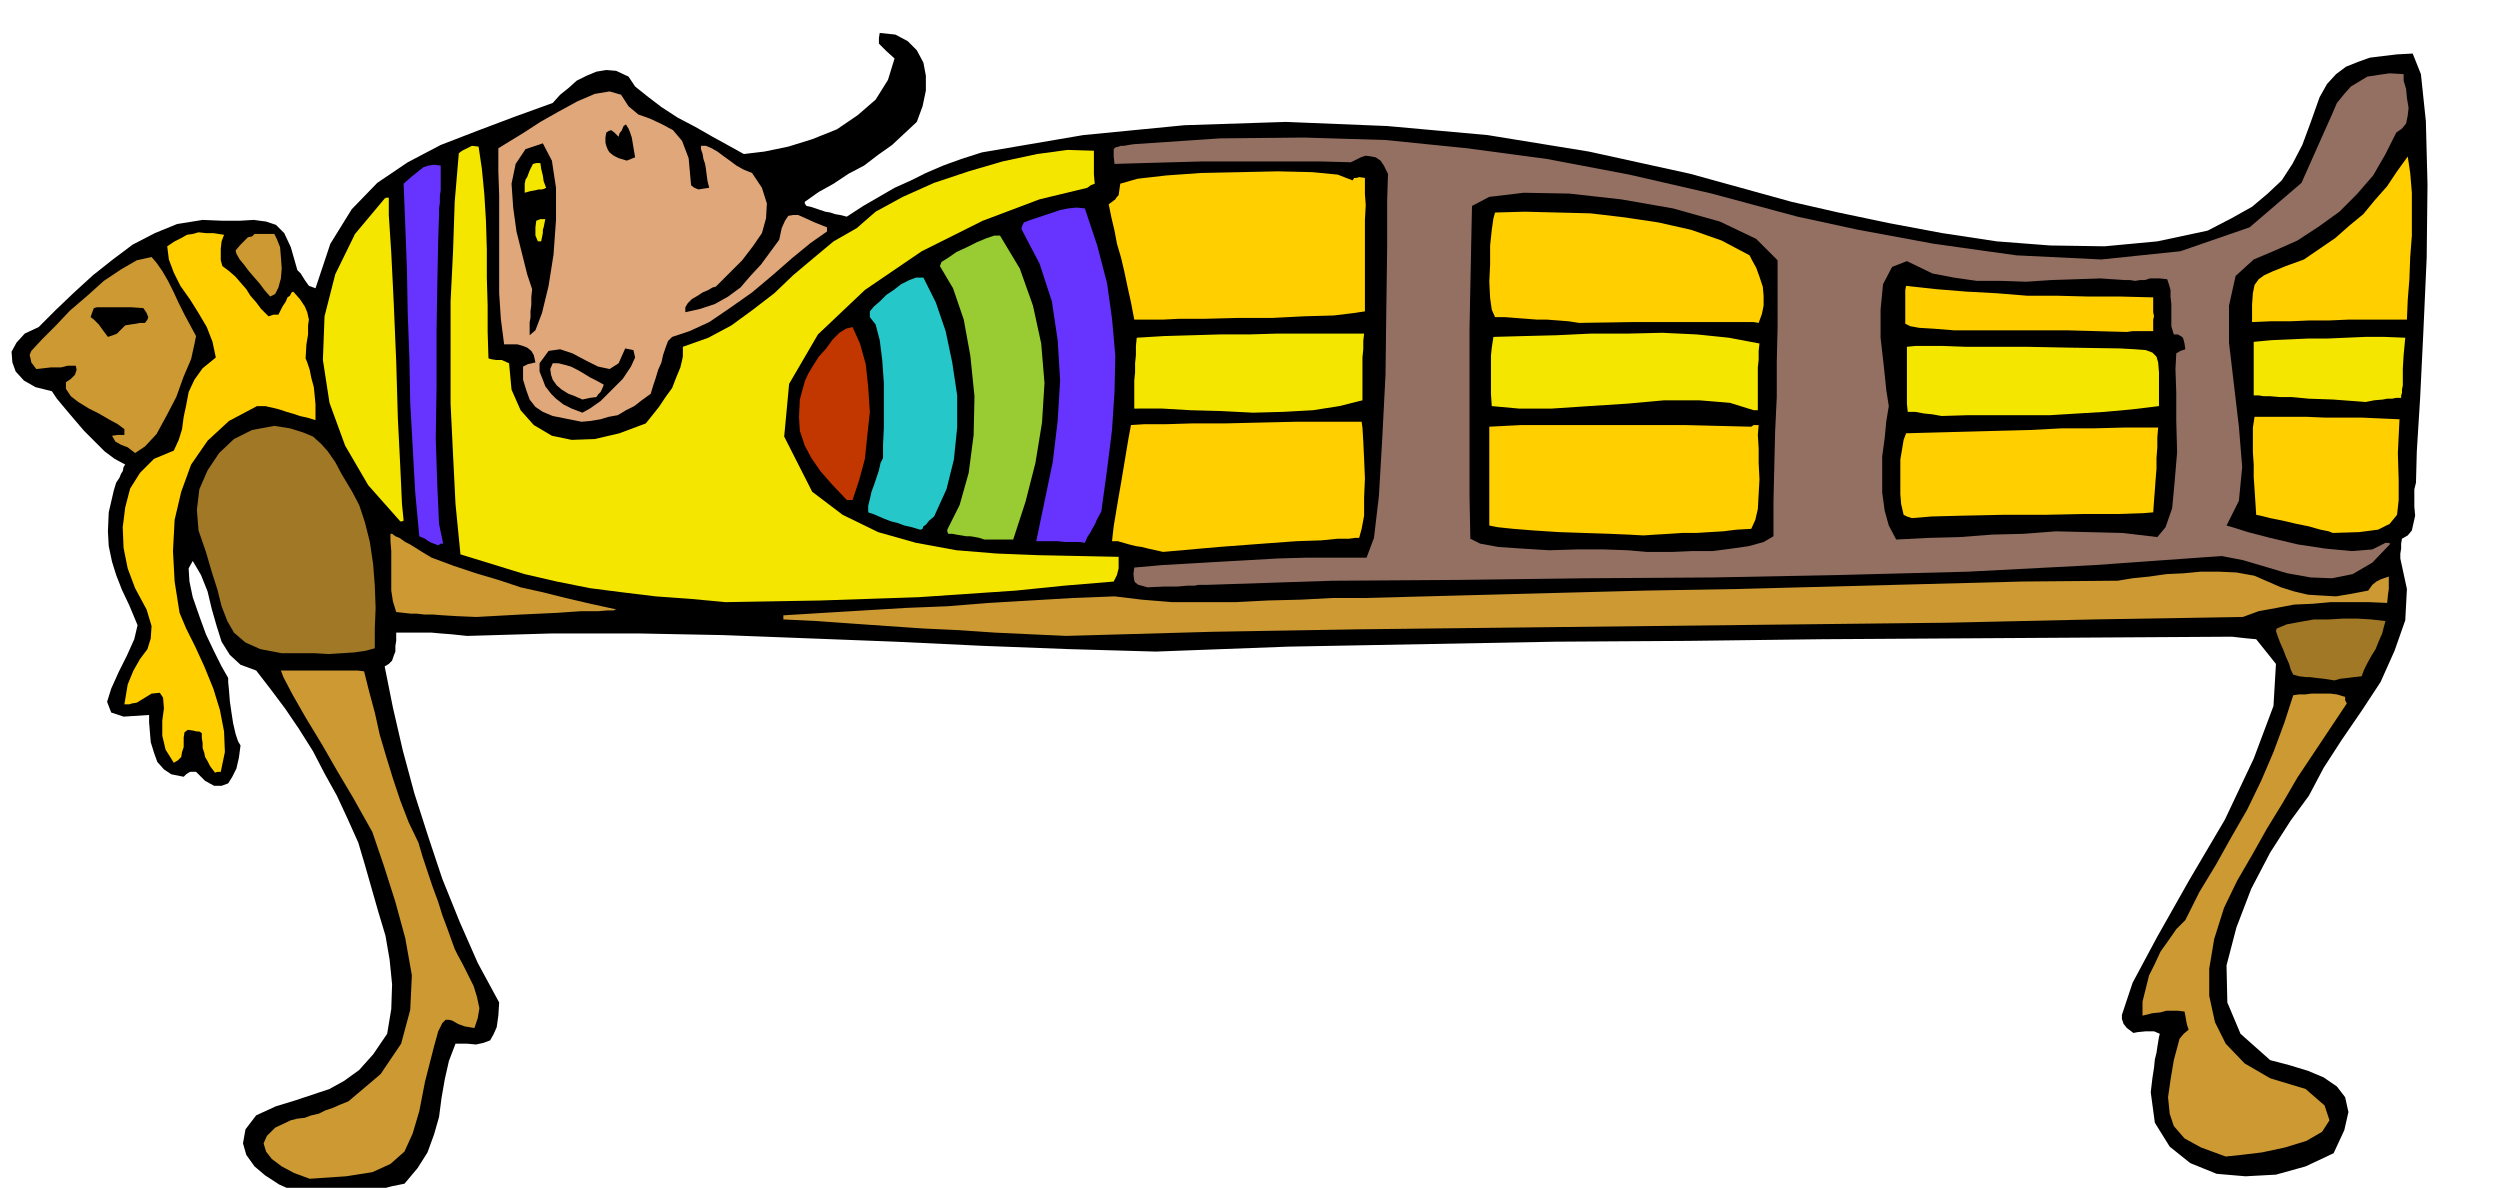<svg xmlns="http://www.w3.org/2000/svg" fill-rule="evenodd" height="233.03" preserveAspectRatio="none" stroke-linecap="round" viewBox="0 0 3035 1442" width="490.455"><style>.brush1{fill:#000}.pen1{stroke:none}.brush2{fill:#c93}.brush3{fill:#ffcf00}.brush5{fill:#f5e600}.brush11{fill:#e0a87a}</style><path class="pen1 brush1" d="m376 1452-19-6-18-8-17-11-13-11-10-14-4-14 3-17 13-17 24-11 23-7 21-7 21-7 18-10 18-13 17-19 17-25 5-30 1-30-3-30-5-29-9-30-8-28-8-28-8-27-13-29-13-28-15-27-14-27-17-27-17-25-18-24-17-22-19-7-13-12-10-16-6-19-6-21-5-21-8-20-10-17-5 9 1 16 4 19 8 23 8 22 10 21 9 18 8 14v5l1 10 1 13 2 14 2 13 3 13 3 9 3 5-2 15-3 13-5 10-5 8-8 3h-9l-11-6-11-11h-7l-2 1-3 2-3 3-15-3-9-6-8-9-4-11-4-13-1-12-1-12v-9l-31 2-15-5-5-13 5-16 9-20 10-20 9-20 4-17-10-24-9-19-7-18-5-16-4-19-1-18 1-23 6-26 3-10 4-6 2-5 2-3 1-5 2-3-13-7-12-9-13-13-12-12-12-14-11-13-10-12-6-9-20-5-14-8-10-11-4-11-1-13 6-11 10-11 17-8 21-21 22-21 23-21 24-19 24-18 27-14 27-11 31-5 24 1h21l17-1 15 2 12 4 10 10 8 17 8 28 4 4 5 8 5 7 8 3 18-54 26-42 31-32 37-25 40-21 44-17 45-17 47-17 9-10 10-8 10-9 12-6 12-5 12-2 12 1 15 7 8 12 15 12 17 13 20 13 21 11 21 12 20 11 18 10 25-3 29-6 29-9 30-12 25-17 22-19 15-24 8-26-10-9-9-9v-7l1-6 19 2 15 8 11 11 8 15 3 16v18l-4 19-7 19-15 14-15 14-17 12-17 13-19 10-18 12-18 10-17 12v2l2 3 5 1 6 2 6 2 6 2 6 1 6 2 6 1 8 2 20-13 19-11 19-11 20-9 18-9 21-9 22-8 25-8 123-21 123-12 123-4 123 5 122 11 123 20 123 27 123 34 57 13 62 13 64 12 66 10 65 5 66 1 64-6 61-13 29-15 25-14 19-16 17-16 13-20 12-23 10-27 11-31 9-16 11-12 12-9 15-6 14-5 16-2 17-2 19-1 10 25 6 57 2 77-1 89-4 89-4 82-4 64-1 38-2 8v21l1 11-2 9-2 9-5 6-7 4-1 6v6l-1 6v6l8 37-2 38-13 37-17 38-23 35-24 35-22 34-18 34-22 30-25 39-23 44-18 47-12 46 1 45 16 38 36 32 23 6 23 7 19 8 16 11 10 13 4 18-5 22-13 28-34 16-36 10-37 2-35-3-32-13-25-20-18-29-5-37 2-17 2-13 1-10 2-8 1-7 1-6 1-6 1-4-7-3h-10l-10 1-5 1-8-6-4-5-2-6v-5l13-39 30-56 39-69 43-73 35-74 24-64 3-51-24-30-11-1-9-1-9-1h-9l-164 1-163 1-162 1-162 2-162 1-162 3-162 3-161 6-106-3-105-4-105-5-104-4-105-4-103-2H670l-103 3-19-2-13-1-11-1h-43v10l-1 6v7l-2 5-2 6-4 4-5 3 10 50 12 52 14 52 17 53 17 51 21 52 22 50 26 48-1 16-2 14-4 9-4 7-8 3-9 2-11-1h-14l-8 21-5 22-4 23-3 23-6 21-8 22-12 19-16 19-15 3-15 4-15 2-14 3h-15l-14 1-14 1-13 1z"/><path class="pen1 brush2" d="m376 1431-19-7-15-8-12-9-7-9-3-10 4-9 10-10 19-9 8-2 9-1 8-3 9-2 8-4 9-3 9-4 10-4 39-33 25-37 11-41 2-42-8-45-12-44-14-44-14-41-9-16-14-25-19-32-19-33-20-33-16-28-11-21-3-8h93l8 1 6 24 7 26 6 27 8 27 8 26 9 27 10 26 12 25 5 17 6 18 6 18 7 19 5 16 6 16 5 14 4 11 4 8 6 11 6 12 7 14 4 13 3 14-2 12-4 12-12-2-8-3-7-4-4-1h-4l-4 4-5 10-5 18-11 43-7 36-8 27-10 22-17 15-22 10-32 5-44 3zm2326-27-30-11-20-11-13-15-5-15-2-20 3-21 4-24 7-26 5-6 6-5-2-6-1-5-1-6-1-5-8-1h-14l-7 2-10 1-12 3v-17l4-16 4-16 7-14 7-15 10-14 9-13 11-11 17-34 20-33 19-34 19-33 17-35 15-35 13-35 11-34 7-1h8l7-1h23l8 1 10 3v4l2 4-20 30-20 30-20 30-18 31-19 31-18 32-18 31-16 33-12 38-6 36v33l7 32 13 26 23 24 31 18 43 13 23 20 6 18-9 14-19 11-26 8-28 6-25 3-19 2z"/><path class="pen1 brush3" d="m261 938-6-8-3-6-3-5-1-5-2-6v-6l-1-6v-6l-3-2h-3l-4-1-7-1-4 3-1 6v12l-2 6-1 6-4 4-5 3-10-16-4-17v-18l2-15-1-13-4-6-10 1-18 11-6 1-3 1h-6l4-24 7-17 8-14 9-12 4-13 1-15-6-20-14-26-9-24-5-25-1-25 3-24 6-23 12-19 17-17 24-10 6-13 4-13 2-15 3-14 3-16 7-15 10-14 16-13-4-19-7-18-10-17-10-16-12-17-8-16-6-16-2-16 9-6 8-4 7-4 7-1 7-2 9 1h9l13 2-3 8-1 9v14l2 7 8 6 8 7 6 7 7 8 5 8 7 8 6 8 9 9 6-2h6l5-10 4-6 2-5 3-2 2-4 2-1 8 9 6 9 3 7 2 9-1 7v11l-2 12-1 17 2 5 3 9 2 10 3 11 1 10 1 11v19l-10-3-9-2-9-3-7-2-9-3-8-2-9-2h-10l-34 18-26 24-20 29-12 33-8 34-2 38 2 37 6 38 8 19 11 22 11 24 11 27 8 26 5 26 1 25-5 24h-4l-3 1z"/><path class="pen1" d="m2834 826-13-2-9-1-8-1h-4l-9-1-7-2-3-6-2-7-4-9-3-8-4-9-3-8-2-6 1-3 12-5 16-3 17-3h18l17-1h18l17 1 17 2-2 7-2 8-4 9-4 10-5 8-5 9-4 8-3 8-9 1-8 1-9 1-7 2zM342 793l-26-5-18-8-14-12-8-14-7-18-5-20-7-22-7-24-9-26-2-25 3-25 10-23 14-21 18-17 22-11 27-5 19 3 16 5 12 5 10 9 8 9 9 13 8 15 12 20 9 17 7 21 6 24 4 27 2 26 1 27-1 25v24l-11 3-14 2-15 1-16 1-17-1h-40z" style="fill:#a17826"/><path class="pen1 brush2" d="m1295 772-44-2-43-2-44-3-43-2-44-3-43-3-42-3-41-2v-5l49-3 50-3 50-3 50-2 50-4 51-3 51-3 51-2 33 4 37 3h77l39-2 40-1 38-2h39l113-3 114-3 114-3 115-2 114-3 114-3 115-3 116-1 18-3 20-2 21-3 21-1 21-2h21l22 1 22 4 16 7 16 7 16 5 17 4 16 1 18 1 18-3 21-4 5-7 5-4 6-3 9-3v15l-1 7-1 10-23-1h-45l-22 2-23 1-21 4-22 4-19 7-180 3-179 4-179 2-178 2-179 2-178 2-178 3-177 5zm-717-23-23-1-17-1-13-1h-10l-9-1h-7l-9-1-9-1-4-13-2-13v-48l-1-12v-9h2l4 3 5 2 7 5 6 3 8 5 8 5 10 6 27 10 27 9 27 8 27 9 27 6 28 7 30 7 32 7h-2l-2 1h-7l-12 1h-21l-29 2-43 2-55 3z"/><path class="pen1 brush5" d="m881 731-43-4-42-3-41-5-39-5-40-8-39-9-39-12-39-12-6-61-3-60-3-62V366l3-61 2-60 5-59 4-3 6-3 6-3 8 1 4 27 3 31 2 33 1 34v34l1 34v32l1 32 3 1 6 1h7l9 4 3 32 11 25 16 18 22 13 24 5 28-1 30-7 32-12 8-10 8-10 8-12 8-11 5-13 5-12 3-13v-12l31-11 28-15 26-19 26-20 23-22 25-21 24-20 28-16 23-20 33-18 38-17 42-14 41-12 42-9 37-5 32 1v29l1 11-5 2-4 3-58 14-69 26-74 37-69 47-57 54-35 60-6 64 34 67 37 28 43 21 46 13 49 9 49 4 51 2 49 1 48 1v14l-2 8-4 8-60 5-59 6-59 4-59 4-60 2-59 2-58 1-57 1z"/><path class="pen1" style="fill:#947063" d="m1393 713-7-2-4-1-4-3-1-2-1-8 1-8 34-3 35-2 34-2 36-2 35-2 35-1h73l9-24 6-51 4-69 4-78 1-81 1-73v-57l1-33-5-10-4-6-6-4-5-1-7-1-6 2-6 3-6 3-37-1h-144l-36 1-36 1-34 1-1-9v-9l2-2 4-1 3-1h4l5-1 7-1 104-7 102-1 99 3 99 10 97 13 100 19 100 23 104 28 74 16 92 17 100 14 103 5 96-10 84-29 63-54 37-83 6-14 9-11 8-9 10-6 10-6 13-2 14-2 17 1v8l3 10 1 11 2 12-1 9-2 10-5 6-7 5-13 26-15 26-20 23-21 21-25 18-26 17-27 12-26 11-22 20-8 36v45l6 51 6 51 4 49-4 41-15 30 7 2 19 6 27 7 34 8 33 5 32 3 25-2 16-8h3l3 1-22 23-24 14-25 5-26-1-28-5-27-8-27-8-26-5-154 11-154 8-155 4-154 3-156 1-154 2-153 1-152 5h-10l-5 1h-9l-11 1h-16l-21 1z"/><path class="pen1 brush3" d="m1412 670-9-2-9-2-8-2-7-1-8-2-7-2-7-2h-7l2-18 3-18 3-18 3-17 3-18 3-18 3-18 3-16 16-1h26l33-1h40l42-1 43-1h80l1 7 1 17 1 21 1 24-1 23v22l-3 16-3 11h-5l-7 1h-14l-20 2-30 1-41 3-53 4-68 6z"/><path class="pen1 brush1" d="m1999 670-23-2-29-1h-33l-33 1-33-2-29-2-22-4-12-6-1-51V399l1-51 1-50 1-48 21-11 42-5 55 1 63 7 63 11 57 16 44 21 26 26v81l-1 42v43l-2 42-1 42-1 42v43l-12 7-18 5-21 3-23 3h-25l-23 1h-32z"/><path class="pen1" d="m532 662-8-3-4-2-4-3-7-3-5-54-3-54-3-54-1-54-2-54-1-54-2-53-2-51 9-8 10-8 5-4 6-2 7-1 8 1v30l-1 7v8l-1 7v8l-1 29-1 50-1 61v67l-1 65 2 59 2 44 5 24h-3l-3 2zm761-4-9-1h-26l10-48 10-48 6-50 3-49-3-49-7-47-15-46-22-42 1-4 2-4 8-3 9-3 9-3 9-3 9-3 10-2 10-1 10 1 15 45 12 46 6 43 4 45-1 44-3 46-6 48-7 51-5 9-3 7-3 5-2 4-4 6-3 7-6-1h-18z" style="fill:#63f"/><path class="pen1" style="fill:#9c3" d="m1195 655-6-2-5-1-6-1h-5l-6-1-6-1-5-1h-5l-1-3v-2l15-30 11-39 6-46 1-47-5-49-8-44-13-38-16-27 2-5 8-5 10-7 13-6 12-6 12-5 9-3h7l24 40 16 45 10 46 4 48-3 48-8 49-12 47-15 46h-35z"/><path class="pen1 brush1" d="m2302 655-9-17-5-18-3-22v-44l3-22 2-21 3-18-3-19-3-29-4-35v-34l3-31 11-21 18-7 31 15 26 5 28 4h30l30 1 30-2 30-1 30-1 30 2h6l6 1 6-1h6l6-2h12l9 1 2 6 2 7v8l1 9v27l3 10h5l5 3 1 1 1 3 1 4 1 7-6 2-5 3-1 19 1 29v34l1 38-3 36-3 32-8 23-10 12-42-5-41-1-40-1-39 3-39 1-39 3-39 1-38 2z"/><path class="pen1 brush3" d="m1995 650-18-1-24-1-30-1-30-1-31-2-25-2-19-2-10-2V518l39-2h198l40 1 41 1 3-2h6l-1 12 1 16v18l1 20-1 18-1 18-3 13-5 11-18 1-16 2-17 1-16 1h-17l-15 1-17 1-15 1zm837-3-5-2-10-2-14-4-15-3-17-4-15-3-12-3-5-1-1-16-1-15-1-15v-15l-1-15v-30l2-13h63l23 1h45l22 1 23 1-2 41 1 33v24l-2 18-9 11-14 7-23 3-32 1z"/><path class="pen1" style="fill:#26c7c9" d="m1117 643-10-3-9-2-8-3-8-2-8-3-7-3-7-3-6-2v-8l2-8 2-9 3-8 3-9 3-9 2-9 3-6v-16l1-21v-54l-2-28-3-24-5-19-7-9v-7l5-6 7-6 8-8 9-6 9-7 10-5 8-3h9l15 30 12 35 8 38 6 40v39l-4 39-9 36-15 33-6 5-4 5-3 2-1 3-2 1h-1z"/><path class="pen1 brush5" d="m486 633-39-44-28-48-19-52-8-52 2-53 13-51 24-49 36-43 2-1h3v21l3 46 3 61 3 71 2 69 3 60 2 44 2 20-2 1h-2z"/><path class="pen1 brush3" d="m2321 629-6-2-4-2-3-13-1-12v-42l2-12 2-12 3-8 37-1 38-1 37-1 39-1 38-2h39l39-1h39l-1 12v12l-1 13v13l-1 12-1 14-1 13-1 14-12 1-30 1h-42l-48 1h-51l-47 1-39 1-24 2z"/><path class="pen1" style="fill:#c23600" d="m1028 607-18-19-14-16-11-16-8-15-6-18-1-17 1-21 6-22 4-9 6-10 7-11 9-10 8-11 8-8 8-5 8-2 9 20 7 25 3 28 2 30-3 28-3 29-7 26-8 24h-7z"/><path class="pen1 brush2" d="m164 550-9-7-8-3-7-4-4-7 7-1h8v-7l-8-6-11-6-12-7-12-6-13-8-9-7-6-9v-8l6-4 5-5 2-6-1-5H82l-8 2H62l-9 1-9 1-6-8-1-5-1-4 2-5 13-14 16-16 18-19 21-18 20-18 21-14 19-11 18-4 6 7 7 10 7 12 7 14 6 13 7 14 7 13 7 13-2 10-4 18-9 21-9 25-12 23-12 22-14 15-12 8z"/><path class="pen1 brush11" d="m706 512-20-4-15-3-12-5-9-6-7-9-4-11-4-13v-16l6-3 9-2-2-9-3-5-5-4-5-2-7-2h-16l-4-31-2-31V237l-1-29v-28l13-8 18-11 20-13 23-13 22-12 21-9 18-3 14 4 9 14 12 10 14 5 15 7 13 7 11 13 8 21 3 33 4 3 5 2 6-1 7-1-2-8-1-7-1-8-1-6-2-6-1-6-2-6v-4h6l7 3 7 4 8 6 7 5 8 6 9 5 10 4 12 18 6 19-1 18-5 18-11 16-13 17-16 16-16 16-4 1-5 3-7 3-6 4-7 4-5 5-3 5v6l18-4 18-6 16-9 15-11 12-14 13-14 11-15 11-15 3-14 4-9 4-6 6-1h6l9 4 11 5 15 6v5l-20 14-22 18-24 21-25 21-27 19-25 17-24 11-21 7-5 5-3 8-3 9-2 9-4 9-3 10-3 9-3 10-11 8-9 7-10 5-10 6-11 2-10 3-12 2-11 1z"/><path class="pen1 brush5" d="m2357 505-11-2-10-1-11-2h-9l-1-10v-69l10-1h34l27 1h74l51 1 63 1 18 1 13 1 8 3 5 5 2 7 1 12v41l-33 4-33 3-33 2-33 2h-99l-33 1z"/><path class="pen1 brush1" d="m707 501-13-5-10-5-9-7-6-6-7-9-3-8-4-10v-10l11-15 14-2 15 5 17 9 14 7 14 3 11-7 8-18 10 2 2 9-5 11-10 15-14 14-13 13-13 9-9 5z"/><path class="pen1 brush5" d="m2129 498-29-9-37-3h-43l-44 4-47 3-45 3h-40l-33-3-1-15v-46l1-10 2-13 36-1 40-1 42-2h44l43-1 42 2 39 4 37 7-1 9v11l-1 9v52h-5zm-747-2h-5v-34l1-10v-11l1-10v-11l1-10 33-2 34-1 34-1h35l34-1h106l-1 9v10l-1 10v52l-28 7-32 5-36 2-37 1-39-2-37-1-34-2h-29zm1490-8-40-3-29-1-21-2h-15l-11-1h-8l-6-1h-6v-65l21-2 23-1 22-1h23l23-1 23-1h24l25 1-2 21-1 17v20l-1 5v4l-1 3v3h-6l-5 1h-6l-5 1-11 1-10 2z"/><path class="pen1 brush11" d="m707 485-9-4-8-3-8-5-6-5-5-7-2-6-1-7 3-7h7l8 2 7 2 8 4 7 4 8 5 8 4 9 5-2 5-2 4-3 3-2 3-8 1-9 2z"/><path class="pen1 brush1" d="m131 409-6-8-5-7-6-6-4-3 2-6 2-5 4-1h41l15 1 4 6 2 5-1 3-3 4h-6l-5 1-7 1-6 1-6 6-4 4-5 2-6 2zm512-2v-16l1-5v-8l1-8v-9l1-10-6-18-6-24-7-28-4-29-2-29 5-24 12-18 21-7 11 21 5 33v39l-3 42-6 38-8 33-8 21-7 6z"/><path class="pen1 brush3" d="m2582 403-73-2h-137l-25-2-17-1-11-2-6-3v-41l1-5 36 4 37 3 37 2 37 3h36l39 1h38l40 1v18l1 5-1 4v14h-25l-7 1zm-665-11-13-2-13-1-13-1h-12l-13-1-13-1-13-1h-12l-4-9-2-14-1-20 1-21v-23l2-19 2-14 2-7 36-1 40 1 40 1 42 5 40 6 40 9 37 13 34 18 3 6 5 9 4 11 4 12 1 11v12l-2 10-4 11-6-1h-148l-64 1zm817-1v-21l1-14 2-10 5-7 7-5 11-5 15-6 22-8 19-13 19-13 17-15 17-14 14-17 15-17 12-18 13-18 3 20 2 24v52l-2 26-1 27-2 25-1 24h-71l-23 1h-24l-23 1h-24l-23 1zm-1322-3h-35l-4-21-4-18-4-19-4-17-5-17-3-16-4-17-3-15 4-3 4-3 2-3 2-2 1-7 1-7 21-6 35-4 42-3 48-1 45-1 42 1 31 3 18 7 2-3h3l3-1 7 1v20l1 13-1 18v111l-13 2-25 3-36 1-39 2h-42l-39 1h-31l-20 1z"/><path class="pen1 brush2" d="m328 360-7-8-6-8-7-8-6-7-6-8-5-6-4-7-1-4 6-7 5-5 4-4 5-1 3-3h24l3 6 4 10 1 12 1 14-1 12-3 11-4 8-6 3z"/><path class="pen1 brush5" d="m653 293-3-7v-10l1-8 5-2h6l-1 5-1 5-1 3v4l-1 5-1 5h-4zm-16-59v-11l1-5 2-3 3-8 4-8 4-1h5l1 7 2 8 1 7 3 8-2 1-3 1h-4l-4 1-6 1-7 2z"/><path class="pen1 brush1" d="m761 195-10-3-6-3-5-4-2-3-2-5-1-4v-6l1-6 3-2 3-1 4 3 5 5 1-4 3-4 2-5 3-2 1 2 2 3 2 5 2 6 1 6 1 6 1 6 1 6-5 2-5 2z"/></svg>
